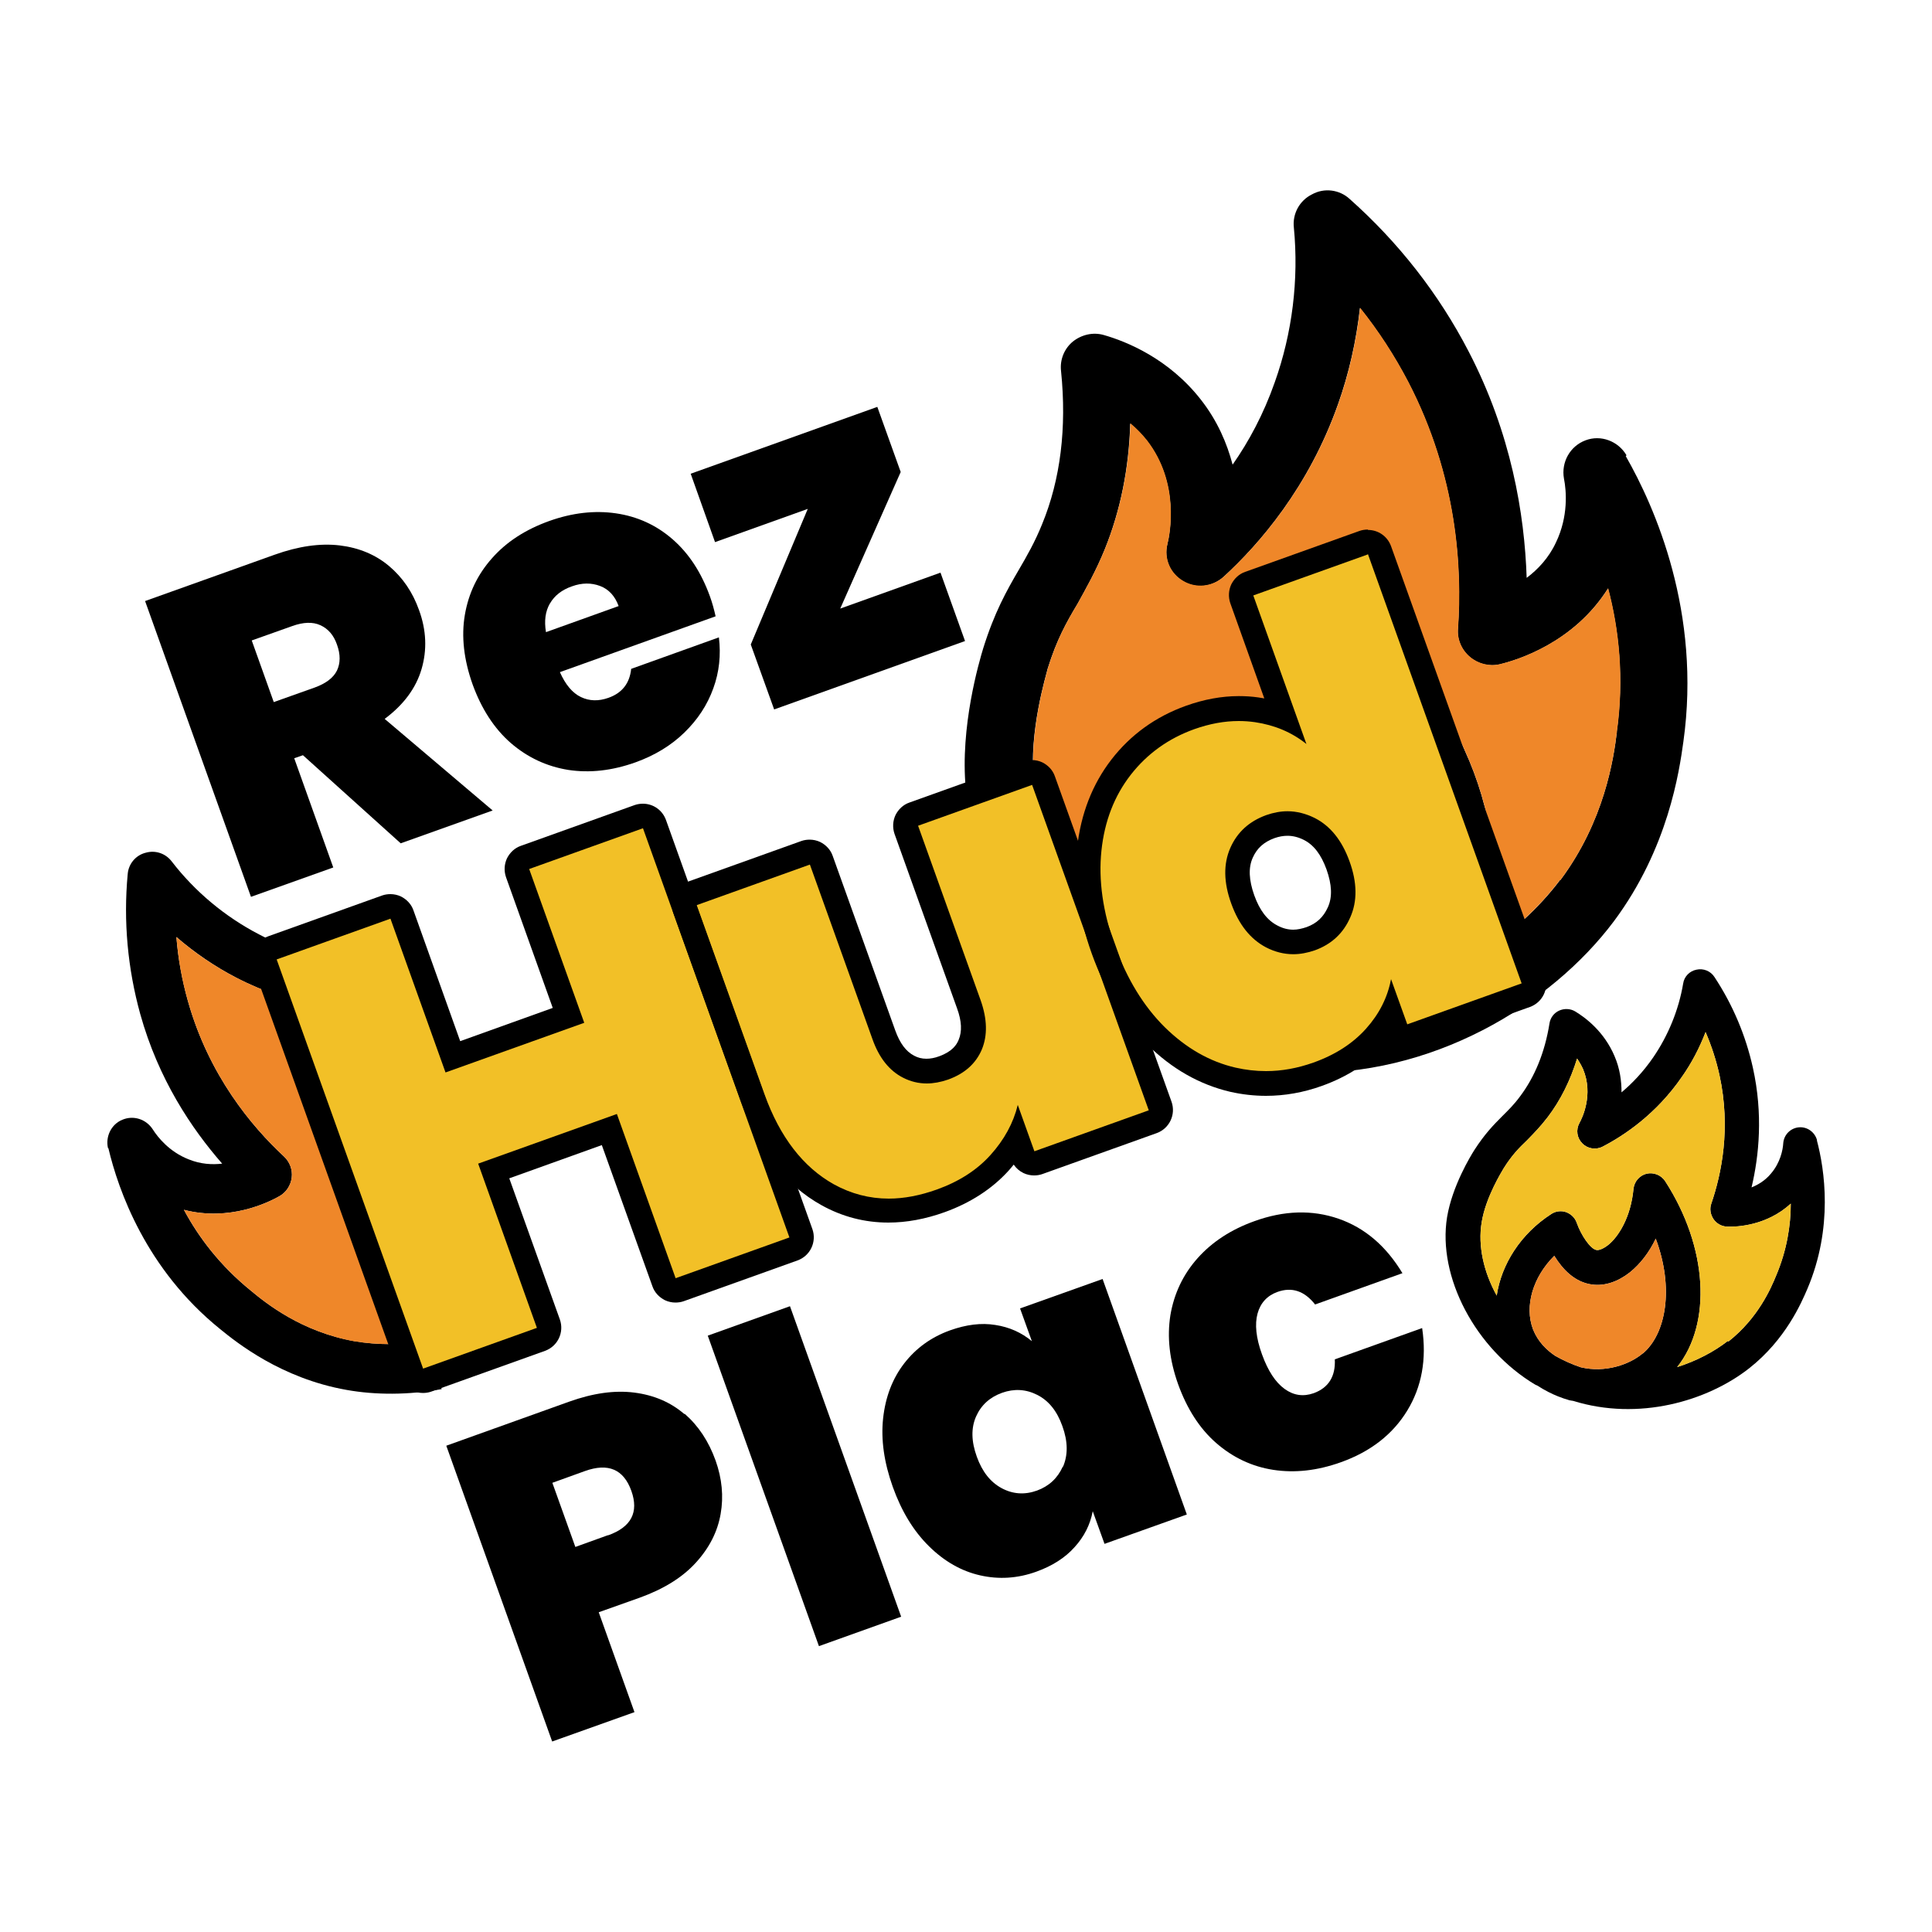 <?xml version="1.0" encoding="UTF-8"?><svg id="j" xmlns="http://www.w3.org/2000/svg" xmlns:xlink="http://www.w3.org/1999/xlink" viewBox="0 0 100 100"><defs><filter id="k" x=".04" y="4.41" width="102.48" height="93.84" filterUnits="userSpaceOnUse"><feOffset dx="1.18" dy="1.18"/><feGaussianBlur result="l" stdDeviation="1.18"/><feFlood flood-color="#000" flood-opacity=".85"/><feComposite in2="l" operator="in"/><feComposite in="SourceGraphic"/></filter></defs><path d="M97.08,58.6c-.02-.12-.04-.25-.08-.37-.41-1.5-1.65-2.61-3.14-2.87-.04-.24-.09-.49-.14-.73-.45-2.04-1.26-3.97-2.39-5.68-.72-1.14-1.96-1.83-3.31-1.83-.18,0-.35.02-.52.04,2.01-3.64,2.49-7.08,2.67-8.35,1.02-7.27-1.41-13.21-3.13-16.33-.06-.15-.13-.3-.21-.45-.86-1.49-2.46-2.41-4.17-2.41-.58,0-1.15.11-1.65.3-.26.1-.51.21-.75.35-.44-1.2-.95-2.37-1.54-3.5-1.72-3.31-4.02-6.26-6.78-8.71-.88-.81-2.02-1.26-3.22-1.26-.77,0-1.53.19-2.21.55-1.75.89-2.78,2.8-2.58,4.72.17,1.83.02,3.71-.46,5.5-1.99-1.94-4.21-2.81-5.46-3.17-.43-.13-.88-.19-1.34-.19-1.12,0-2.21.39-3.08,1.11-1.24,1.03-1.89,2.66-1.7,4.19.02.2.03.4.05.6-.02.03-.03.05-.05.07-1.65,3.01-2.19,2.5-2.87,1.72-.03-.04-.07-.1-.12-.16l-.61-1.7c-.45-1.25-1.62-2.03-2.88-2.03-.34,0-.69.06-1.03.18l-9.67,3.46c-.76.27-1.39.84-1.73,1.57-.07.14-.11.29-.16.44-.17-.04-.34-.09-.52-.11-.44-.06-.9-.1-1.35-.1-1.17,0-2.38.22-3.58.65-1.69.61-3.11,1.53-4.2,2.75-.19.21-.35.44-.51.66-.19-.19-.37-.38-.58-.56-1.16-.98-2.56-1.57-4.17-1.76-.34-.04-.68-.06-1.03-.06-1.18,0-2.43.23-3.72.7l-6.71,2.4c-1.59.57-2.42,2.32-1.85,3.91l3.19,8.9c-.37,0-.75.06-1.11.16-1.75.48-3.01,2-3.14,3.76-.26,2.83,0,5.64.75,8.36.18.65.39,1.29.63,1.92-1.82.87-2.79,2.88-2.33,4.88.03.14.08.28.13.42.68,2.63,2.41,7.15,6.73,10.63.93.75,3.76,3.04,7.93,3.79.86.15,1.76.23,2.67.24.03.23.07.46.15.68l5.48,15.31c.27.76.84,1.39,1.57,1.73.41.19.86.29,1.31.29.35,0,.7-.06,1.03-.18l4.26-1.52c1.59-.57,2.42-2.32,1.85-3.91l-.83-2.32c1.37-.59,2.5-1.37,3.38-2.33.02-.02.03-.04.05-.07l1.2,3.35c.27.76.84,1.39,1.57,1.73.41.19.86.29,1.31.29.35,0,.7-.06,1.03-.18l4.26-1.52c1.01-.36,1.71-1.2,1.94-2.17.14.04.27.1.41.13.6.14,1.22.21,1.83.21.94,0,1.88-.17,2.8-.5.88-.31,1.65-.74,2.32-1.26.06,0,.12,0,.18,0,.34,0,.69-.06,1.03-.18l4.26-1.52c.76-.27,1.39-.84,1.73-1.57.12-.26.19-.53.24-.81.33.09.67.18,1.02.23.47.07.95.11,1.43.11,1.16,0,2.35-.22,3.54-.64,2.22-.79,3.91-2.13,5.03-3.97.31-.5.55-1.02.75-1.56.53.46,1.1.88,1.71,1.24.05.03.1.06.16.09.44.27.91.51,1.41.72.2.08.48.19.74.26.19.06.36.1.48.12,1.14.34,2.34.51,3.55.51h0c2.95,0,5.93-1.01,8.17-2.77,2.52-1.98,3.58-4.49,3.93-5.31,1.61-3.78,1.19-7.34.72-9.32Z" style="fill:#fff; filter:url(#k);"/><path d="M84.16,23.59l.03-.02c-.43-.74-1.33-1.08-2.12-.78-.81.3-1.27,1.14-1.12,1.98.13.65.23,1.96-.41,3.3-.38.82-.95,1.41-1.52,1.84-.11-3.31-.8-7.48-3.01-11.73-1.54-2.97-3.62-5.63-6.15-7.88-.53-.49-1.32-.59-1.95-.24-.65.32-1.02,1.01-.94,1.72.26,2.69-.08,5.46-.99,8.01-.58,1.65-1.34,3.06-2.18,4.26-.29-1.1-.78-2.26-1.64-3.36-1.67-2.14-3.87-3.02-5.03-3.35-.55-.16-1.15-.02-1.6.34-.45.37-.68.95-.61,1.53.3,2.94-.03,5.61-.98,7.92-.38.94-.79,1.65-1.21,2.37-.63,1.08-1.26,2.2-1.84,4.06-.2.66-1.21,4.07-.9,7.27.62,6.09,6.23,12.15,13.06,14.08.05,0,.12.01.16.02.88.3,1.69.44,2.32.52.49.06.88.09,1.07.09.19.02.38-.02.57-.02,6.92.27,13.11-3.5,16.36-7.83,2.82-3.78,3.39-7.78,3.6-9.29.94-6.69-1.47-12.15-2.98-14.79ZM83.69,37.88c-.17,1.39-.64,4.61-2.93,7.68h-.02c-1.07,1.42-2.53,2.77-4.27,3.88,2.24-5.19-.15-12.53-6.07-17.86-.55-.49-1.36-.59-2.02-.25-.66.37-1.01,1.1-.88,1.82.28,1.66.17,3.08-.13,4.21.18.04.35.11.52.21.69-.05,1.35.38,1.54,1.06.16.56.27,1.15.22,1.72.05.12.1.25.14.37.57-.97.99-2.08,1.19-3.29,3.11,4.37,3.5,9.06,1.78,11.56v.02c-1.01,1.46-3.14,2.91-5.7,3-.91-.07-1.84-.2-2.8-.44-1-.33-2.08-.94-2.86-2-1.49-2.05-1.37-5.14.13-7.76.37.35.79.69,1.25.98.02-.1.04-.2.08-.3-.29-.08-.57-.19-.85-.35-1.38-.8-2.17-2.37-2.21-3.94-2.23,2.68-3.22,5.99-2.88,9.03-1.9-1.98-3.16-4.37-3.41-6.76-.27-2.58.64-5.53.72-5.87.46-1.47.95-2.36,1.54-3.34.45-.82.93-1.65,1.41-2.82.81-2,1.25-4.18,1.32-6.51.3.25.59.54.86.88,1.71,2.21,1.19,4.84,1.06,5.36-.19.75.14,1.53.82,1.92.66.39,1.49.3,2.08-.22,1.86-1.7,4.41-4.64,5.93-8.93.57-1.6.95-3.3,1.14-5,.96,1.2,1.79,2.48,2.5,3.84,2.53,4.88,2.79,9.63,2.57,12.76-.05.56.19,1.11.62,1.47.43.36,1,.5,1.53.38.92-.22,3.84-1.11,5.62-3.93.56,2.12.84,4.65.45,7.43Z"/><path d="M80.74,45.55c-1.07,1.42-2.53,2.77-4.27,3.88,2.24-5.19-.15-12.53-6.07-17.86-.55-.49-1.36-.59-2.02-.25-.66.37-1.01,1.1-.88,1.82.49,2.89-.2,5.09-1,6.17-.4.54-.78.78-.99.8-.62.09-1.92-1.06-2.66-2.14-.3-.44-.78-.71-1.32-.75-.54-.04-1.06.18-1.41.58-2.46,2.74-3.55,6.23-3.19,9.41-1.9-1.98-3.16-4.37-3.41-6.76-.27-2.58.64-5.53.72-5.87.46-1.47.95-2.36,1.54-3.34.45-.82.93-1.65,1.41-2.82.81-2,1.25-4.18,1.32-6.51.3.25.59.54.86.88,1.71,2.21,1.19,4.84,1.06,5.36-.19.75.14,1.53.82,1.92.66.39,1.49.3,2.08-.21,1.86-1.7,4.41-4.64,5.93-8.93.57-1.6.95-3.3,1.14-5,.96,1.2,1.79,2.48,2.5,3.84,2.53,4.88,2.79,9.63,2.57,12.76-.05.56.19,1.11.62,1.47s1,.5,1.53.38c.92-.22,3.84-1.11,5.62-3.93.56,2.12.84,4.65.45,7.43-.17,1.39-.64,4.61-2.93,7.68h-.02Z" style="fill:#ef8729;"/><path d="M22.13,69.42c-1.32.2-2.61.2-3.76,0h-.01c-2.74-.48-4.59-1.96-5.38-2.62-1.59-1.29-2.71-2.77-3.46-4.18,2.35.61,4.35-.37,4.95-.71.35-.2.58-.56.63-.96s-.1-.81-.4-1.09c-1.68-1.56-3.9-4.21-4.98-8.07-.3-1.07-.5-2.17-.59-3.29.94.81,1.99,1.53,3.09,2.1,1.48.77,2.93,1.22,4.24,1.48-.35-.97-.71-1.93-1.08-2.89-.65-.21-1.31-.48-1.98-.83-1.75-.91-3.31-2.21-4.51-3.77-.32-.42-.85-.6-1.36-.45-.51.13-.88.58-.92,1.1-.23,2.45,0,4.9.65,7.25.94,3.37,2.65,5.92,4.24,7.74-.52.06-1.11.03-1.73-.22-1-.39-1.6-1.14-1.86-1.55-.34-.53-1-.75-1.58-.5-.57.23-.88.87-.74,1.47h.02c.51,2.16,1.94,6.26,5.78,9.36.86.7,3.16,2.55,6.54,3.15,1.51.27,3.21.27,4.93-.04-.24-.83-.49-1.65-.73-2.48Z"/><path d="M22.03,69.08c-3.46-1.88-4.56-6.77-5.11-12.25-.05-.5.38-.91.84-1.09-.42-1.23-.86-2.45-1.3-3.66-1.31-.26-2.76-.72-4.24-1.48-1.1-.57-2.15-1.28-3.09-2.1.09,1.12.28,2.21.59,3.29,1.08,3.86,3.31,6.52,4.98,8.07.3.28.45.69.4,1.09s-.28.76-.63.96c-.6.34-2.59,1.32-4.95.71.76,1.41,1.87,2.89,3.46,4.18.79.66,2.64,2.14,5.38,2.63h.01c1.15.19,2.44.19,3.76-.01-.03-.11-.07-.23-.1-.34Z" style="fill:#ef8729;"/><path d="M94.05,59.02c-.11-.42-.51-.71-.94-.67-.44.04-.78.39-.81.83-.02.34-.15,1-.64,1.57-.3.36-.66.57-1,.71.39-1.65.6-3.79.07-6.19-.37-1.67-1.04-3.26-1.99-4.7-.2-.31-.57-.46-.93-.38-.36.07-.64.36-.69.72-.23,1.36-.77,2.68-1.55,3.82-.51.74-1.07,1.33-1.64,1.81,0-.58-.08-1.22-.36-1.87-.54-1.28-1.51-2-2.04-2.32-.25-.15-.57-.16-.83-.04-.27.12-.46.38-.5.67-.24,1.49-.76,2.76-1.53,3.78-.31.42-.61.71-.91,1.01-.45.45-.91.92-1.45,1.76-.19.3-1.14,1.85-1.41,3.47-.5,3.08,1.46,6.82,4.58,8.68l.08.03c.4.26.77.44,1.07.56.23.09.43.16.52.18.09.04.19.04.28.06,3.38,1.05,6.93.02,9.11-1.69,1.89-1.49,2.7-3.39,3.01-4.11,1.35-3.18.89-6.19.49-7.69h.02ZM85.03,70.05c-.69.58-1.94,1.02-3.21.72-.44-.15-.88-.34-1.32-.59-.45-.3-.9-.74-1.15-1.37-.46-1.21,0-2.72,1.1-3.81.41.67,1.05,1.38,1.98,1.49.64.08,1.32-.15,1.94-.64.54-.44,1-1.04,1.33-1.74.96,2.57.53,4.93-.66,5.94h0ZM89.43,69.41c-.72.56-1.62,1.03-2.62,1.35,1.8-2.26,1.59-6.2-.62-9.62-.21-.32-.59-.47-.96-.39-.37.09-.64.41-.68.78-.14,1.49-.78,2.48-1.31,2.91-.27.21-.49.28-.6.26-.32-.04-.81-.78-1.03-1.41-.09-.26-.29-.45-.55-.55-.26-.09-.55-.05-.77.1-1.58,1.02-2.58,2.6-2.82,4.22-.68-1.23-.98-2.58-.78-3.79.21-1.31,1.05-2.64,1.14-2.8.42-.67.78-1.04,1.21-1.45.33-.34.68-.69,1.07-1.2.67-.88,1.17-1.9,1.52-3.03.11.16.22.35.31.55.55,1.32-.05,2.54-.19,2.79-.19.35-.13.77.15,1.05.27.28.7.35,1.05.17,1.14-.59,2.79-1.7,4.11-3.62.5-.71.91-1.5,1.22-2.31.31.72.55,1.46.72,2.23.6,2.75.1,5.12-.42,6.64-.1.27-.05.57.11.81s.43.38.71.39c.48.02,2.04-.04,3.29-1.19,0,1.12-.2,2.41-.76,3.73-.27.66-.93,2.19-2.46,3.4h-.01Z"/><path d="M89.43,69.41c-.72.56-1.62,1.03-2.62,1.35,1.8-2.26,1.59-6.2-.62-9.62-.21-.32-.59-.47-.96-.39-.37.09-.64.41-.68.78-.14,1.49-.78,2.48-1.31,2.91-.27.21-.49.28-.6.26-.32-.04-.81-.78-1.03-1.41-.09-.26-.29-.45-.55-.55-.26-.09-.55-.05-.77.1-1.58,1.02-2.58,2.6-2.82,4.22-.68-1.23-.98-2.58-.78-3.79.21-1.31,1.05-2.64,1.14-2.8.42-.67.78-1.04,1.21-1.45.33-.34.68-.69,1.07-1.2.67-.88,1.17-1.9,1.52-3.03.11.16.22.35.31.55.55,1.32-.05,2.54-.19,2.79-.19.35-.13.77.15,1.05.27.28.7.35,1.05.17,1.14-.59,2.79-1.7,4.11-3.62.5-.71.91-1.5,1.22-2.31.31.72.55,1.46.72,2.23.6,2.75.1,5.12-.42,6.64-.1.27-.05.57.11.81s.43.38.71.39c.48.02,2.04-.04,3.29-1.19,0,1.12-.2,2.41-.76,3.73-.27.66-.93,2.19-2.46,3.4h-.01Z" style="fill:#f2c027;"/><path d="M85.03,70.05c-.69.58-1.94,1.02-3.21.72-.44-.15-.88-.34-1.32-.59-.45-.3-.9-.74-1.15-1.37-.46-1.21,0-2.72,1.1-3.81.41.67,1.05,1.38,1.98,1.49.64.08,1.32-.15,1.94-.64.54-.44,1-1.04,1.33-1.74.96,2.57.53,4.93-.66,5.94h0Z" style="fill:#ef8729;"/><path d="M33.88,42.66c-.09-.26-.34-.42-.6-.42-.07,0-.14.01-.21.04l-5.89,2.11c-.16.06-.29.17-.36.33-.07.15-.08.33-.02.48l2.64,7.36-5.99,2.14-2.64-7.36c-.06-.16-.17-.29-.33-.36-.09-.04-.18-.06-.27-.06-.07,0-.14.01-.21.04l-5.89,2.11c-.33.12-.5.48-.38.81l7.58,21.18c.09.26.34.42.6.42.07,0,.14-.01.21-.04l5.89-2.11c.16-.06.29-.17.36-.33.07-.15.08-.33.02-.48l-2.83-7.9,5.99-2.14,2.83,7.9c.09.26.34.42.6.42.07,0,.14-.01.21-.04l5.89-2.11c.33-.12.5-.48.38-.81l-7.58-21.18Z" style="fill:#f2c027;"/><path d="M79.36,50.69l-7.96-22.23c-.09-.26-.34-.42-.6-.42-.07,0-.14.01-.21.04l-5.92,2.12c-.16.06-.29.17-.36.33-.07.15-.08.33-.02.48l2.18,6.08c-.44-.17-.91-.29-1.4-.36-.3-.04-.62-.07-.93-.07-.82,0-1.67.15-2.52.46-1.45.52-2.65,1.38-3.58,2.57-.92,1.18-1.48,2.62-1.65,4.26-.15,1.38,0,2.85.46,4.38l-2.84-7.92c-.06-.16-.17-.29-.33-.36-.09-.04-.18-.06-.27-.06-.07,0-.14.01-.21.04l-5.92,2.12c-.16.06-.29.17-.36.33-.07.15-.08.33-.02.48l3.24,9.04c.29.81.32,1.49.07,2.08-.23.56-.68.96-1.37,1.2-.31.11-.61.17-.88.17-.33,0-.64-.08-.94-.23-.57-.29-.98-.83-1.27-1.64l-3.24-9.04c-.06-.16-.17-.29-.33-.36-.09-.04-.18-.06-.27-.06-.07,0-.14.01-.21.04l-5.86,2.1c-.33.12-.5.48-.38.81l3.51,9.79c.85,2.36,2.15,4.05,3.87,5,.98.55,2.04.82,3.15.82.87,0,1.78-.17,2.71-.5,1.23-.44,2.26-1.1,3.04-1.96.36-.39.66-.81.91-1.24l.3.84c.06.16.17.29.33.36.09.04.18.06.27.06.07,0,.14-.01.21-.04l5.92-2.12c.33-.12.5-.48.38-.81l-2.63-7.34c.62,1.47,1.44,2.72,2.43,3.69,1.18,1.16,2.51,1.92,3.97,2.26.57.13,1.15.2,1.72.2.89,0,1.78-.16,2.66-.48,1.24-.44,2.24-1.09,2.99-1.93.32-.36.58-.73.8-1.13l.25.7c.06.16.17.29.33.36.09.04.18.06.27.06.07,0,.14-.01.21-.04l5.92-2.12c.16-.06.29-.17.36-.33.07-.15.08-.33.02-.48ZM69.31,47.22c-.3.67-.78,1.12-1.48,1.37-.31.11-.61.17-.9.17-.39,0-.75-.09-1.13-.29-.67-.35-1.15-.97-1.49-1.91-.34-.95-.36-1.74-.06-2.41.29-.66.78-1.1,1.5-1.36.3-.11.6-.16.88-.16.38,0,.75.09,1.13.28.67.34,1.16.95,1.49,1.88.34.95.36,1.75.06,2.43Z" style="fill:#f2c027;"/><path d="M15.22,39.25l.46-.16,5.06,4.56,4.76-1.7-5.59-4.74c.98-.73,1.62-1.59,1.91-2.58.29-.99.25-2.01-.13-3.05-.33-.93-.85-1.69-1.55-2.28s-1.56-.95-2.56-1.07c-1.01-.12-2.13.04-3.36.48l-6.71,2.4,5.48,15.31,4.26-1.52-2.02-5.65ZM13.03,33.15l2.11-.75c.56-.2,1.05-.22,1.44-.04.4.18.69.51.86,1,.19.52.18.97,0,1.35-.19.38-.58.67-1.16.88l-2.11.75-1.14-3.19Z"/><path d="M26.44,38.46c.87.75,1.86,1.21,2.97,1.39,1.12.17,2.27.04,3.48-.39,1-.36,1.84-.87,2.53-1.54.69-.67,1.19-1.43,1.5-2.29.31-.85.4-1.73.29-2.64l-4.54,1.63c-.08.75-.47,1.25-1.18,1.5-.51.18-.98.17-1.42-.04-.44-.21-.8-.64-1.09-1.29l8.06-2.89c-.08-.35-.17-.69-.29-1.02-.45-1.25-1.09-2.23-1.94-2.97s-1.83-1.18-2.93-1.34c-1.1-.16-2.26-.03-3.46.4-1.22.44-2.2,1.07-2.95,1.92-.75.84-1.22,1.82-1.41,2.94-.19,1.12-.05,2.32.4,3.59.46,1.27,1.12,2.29,1.98,3.04ZM28.47,31.23c.23-.4.61-.7,1.13-.88.52-.19,1.01-.19,1.46-.02.45.17.77.52.96,1.04l-3.76,1.35c-.1-.59-.03-1.08.2-1.48Z"/><polygon points="41.81 26.34 38.86 33.36 40.07 36.72 49.95 33.18 48.68 29.64 43.49 31.5 46.62 24.43 45.41 21.06 35.75 24.52 37.01 28.06 41.81 26.34"/><path d="M35.42,73.19c-.71-.61-1.57-.98-2.59-1.11s-2.14.03-3.37.47l-6.36,2.28,5.48,15.31,4.26-1.52-1.85-5.17,2.11-.75c1.25-.45,2.22-1.05,2.92-1.82s1.12-1.6,1.28-2.52c.16-.91.07-1.83-.26-2.76-.36-1-.89-1.8-1.6-2.42ZM31.47,79.46l-1.69.61-1.19-3.32,1.69-.61c1.2-.43,2-.09,2.4,1.03.39,1.1,0,1.87-1.21,2.3Z"/><rect x="39.38" y="67.87" width="4.52" height="17.07" transform="translate(-23.32 18.51) rotate(-19.7)"/><path d="M52.8,67.73l.61,1.69c-.54-.45-1.17-.73-1.89-.84-.73-.12-1.51-.02-2.35.28-.97.35-1.76.92-2.37,1.71-.61.79-.97,1.74-1.09,2.84-.12,1.11.05,2.29.5,3.55.45,1.26,1.07,2.28,1.87,3.07.8.79,1.68,1.29,2.65,1.51.97.22,1.94.16,2.91-.19.83-.3,1.49-.72,1.98-1.27.5-.55.81-1.17.94-1.86l.61,1.69,4.26-1.52-4.36-12.19-4.26,1.52ZM55.01,75.91c-.27.6-.71,1.01-1.33,1.24-.64.23-1.25.19-1.83-.12-.58-.31-1.01-.85-1.29-1.63-.29-.8-.3-1.49-.04-2.08s.71-1,1.35-1.23c.62-.22,1.23-.19,1.82.11.59.3,1.02.83,1.3,1.62.29.8.29,1.5.03,2.1Z"/><path d="M69.09,70.37c.04.88-.33,1.46-1.09,1.74-.54.19-1.04.12-1.51-.22-.47-.34-.86-.93-1.17-1.79-.31-.85-.38-1.56-.23-2.11.15-.55.5-.93,1.03-1.12.75-.27,1.4-.05,1.95.65l4.52-1.62c-.85-1.41-1.95-2.35-3.31-2.82-1.36-.47-2.82-.43-4.36.13-1.2.43-2.18,1.07-2.93,1.91-.75.84-1.22,1.83-1.41,2.95-.18,1.13-.05,2.32.4,3.58.46,1.27,1.11,2.29,1.97,3.04.86.75,1.85,1.22,2.96,1.39,1.12.17,2.27.04,3.48-.39,1.55-.55,2.7-1.45,3.45-2.68.75-1.23,1.01-2.66.77-4.27l-4.52,1.62Z"/><path d="M33.28,42.87l7.58,21.18-5.89,2.11-3.04-8.5-7.18,2.57,3.04,8.5-5.89,2.11-7.58-21.18,5.89-2.11,2.85,7.96,7.18-2.57-2.85-7.96,5.89-2.11M33.28,41.6c-.14,0-.29.02-.43.07l-5.89,2.11c-.32.11-.57.35-.72.65-.14.3-.16.65-.05.97l2.42,6.77-4.79,1.72-2.42-6.77c-.11-.32-.35-.57-.65-.72-.17-.08-.36-.12-.54-.12-.14,0-.29.02-.43.07l-5.89,2.11c-.66.24-1,.96-.77,1.62l7.58,21.18c.11.32.35.57.65.72.17.08.36.12.54.12.14,0,.29-.02.43-.07l5.89-2.11c.66-.24,1-.96.77-1.62l-2.62-7.31,4.79-1.72,2.62,7.31c.11.32.35.57.65.72.17.08.36.12.54.12.14,0,.29-.02.43-.07l5.89-2.11c.66-.24,1-.96.77-1.62l-7.58-21.18c-.19-.52-.67-.84-1.19-.84h0Z"/><path d="M53.42,40.62l6.04,16.85-5.92,2.12-.86-2.4c-.23.94-.7,1.8-1.41,2.59-.71.79-1.64,1.38-2.78,1.79-.87.31-1.7.47-2.49.47-1,0-1.95-.25-2.84-.74-1.59-.89-2.79-2.44-3.59-4.66l-3.51-9.79,5.86-2.1,3.24,9.04c.34.96.87,1.63,1.58,1.99.39.2.8.3,1.23.3.35,0,.72-.07,1.1-.2.86-.31,1.44-.83,1.75-1.56.3-.73.28-1.57-.06-2.54l-3.24-9.04,5.92-2.12M53.42,39.35c-.14,0-.29.02-.43.07l-5.92,2.12c-.32.11-.57.35-.72.65-.14.3-.16.65-.05.97l3.24,9.04c.24.66.26,1.19.08,1.62-.1.25-.32.6-1,.85-.24.09-.46.13-.67.13-.23,0-.44-.05-.64-.16-.42-.22-.73-.64-.97-1.3l-3.24-9.04c-.11-.32-.35-.57-.65-.72-.17-.08-.36-.12-.54-.12-.14,0-.29.02-.43.07l-5.86,2.1c-.66.24-1,.96-.77,1.62l3.51,9.79c.9,2.51,2.3,4.31,4.16,5.34,1.08.6,2.24.9,3.46.9.94,0,1.92-.18,2.92-.54,1.33-.48,2.44-1.2,3.29-2.13.1-.11.19-.22.28-.33.13.19.3.34.51.44.17.08.36.12.54.12.14,0,.29-.02.43-.07l5.92-2.12c.66-.24,1-.96.77-1.62l-6.04-16.85c-.11-.32-.35-.57-.65-.72-.17-.08-.36-.12-.54-.12h0Z"/><path d="M70.8,28.67l7.96,22.23-5.92,2.12-.84-2.34c-.18.95-.61,1.8-1.29,2.56-.68.76-1.58,1.35-2.73,1.76-.82.29-1.63.44-2.45.44-.53,0-1.05-.06-1.58-.18-1.34-.31-2.56-1.01-3.66-2.09-1.1-1.09-1.96-2.5-2.59-4.24-.62-1.74-.85-3.38-.69-4.9.16-1.53.67-2.84,1.52-3.93.85-1.09,1.95-1.88,3.29-2.36.79-.28,1.55-.42,2.3-.42.28,0,.56.02.84.06,1.01.15,1.9.52,2.66,1.13l-2.75-7.69,5.92-2.12M66.94,49.39c.36,0,.73-.07,1.11-.2.86-.31,1.48-.88,1.84-1.71.37-.83.36-1.8-.04-2.9-.39-1.08-.99-1.83-1.8-2.24-.46-.23-.94-.35-1.41-.35-.36,0-.73.07-1.1.2-.88.32-1.5.88-1.86,1.7-.36.82-.35,1.78.05,2.88.39,1.08.98,1.83,1.79,2.26.46.24.94.36,1.42.36M70.8,27.41c-.14,0-.29.02-.43.07l-5.92,2.12c-.32.11-.57.35-.72.65-.14.3-.16.65-.05.97l1.76,4.93c-.1-.02-.2-.03-.3-.05-.34-.05-.68-.07-1.02-.07-.89,0-1.81.17-2.73.5-1.57.56-2.87,1.5-3.86,2.78-.99,1.28-1.59,2.82-1.78,4.58-.18,1.71.07,3.55.76,5.47.69,1.92,1.66,3.5,2.89,4.72,1.26,1.25,2.7,2.06,4.27,2.43.62.14,1.24.21,1.86.21.96,0,1.93-.17,2.88-.51,1.34-.48,2.43-1.19,3.25-2.11.07-.08.14-.16.21-.24.12.14.26.25.43.33.17.08.36.12.54.12.14,0,.29-.02.43-.07l5.92-2.12c.66-.24,1-.96.77-1.62l-7.96-22.23c-.19-.52-.67-.84-1.19-.84h0ZM66.94,48.12c-.28,0-.55-.07-.83-.22-.52-.27-.91-.78-1.19-1.56-.28-.79-.31-1.43-.08-1.94.22-.5.58-.82,1.13-1.02.23-.08.45-.12.67-.12.28,0,.56.07.84.21.52.26.9.76,1.18,1.53.28.79.31,1.43.07,1.96-.23.51-.58.84-1.11,1.03-.24.08-.47.13-.68.13h0Z"/></svg>